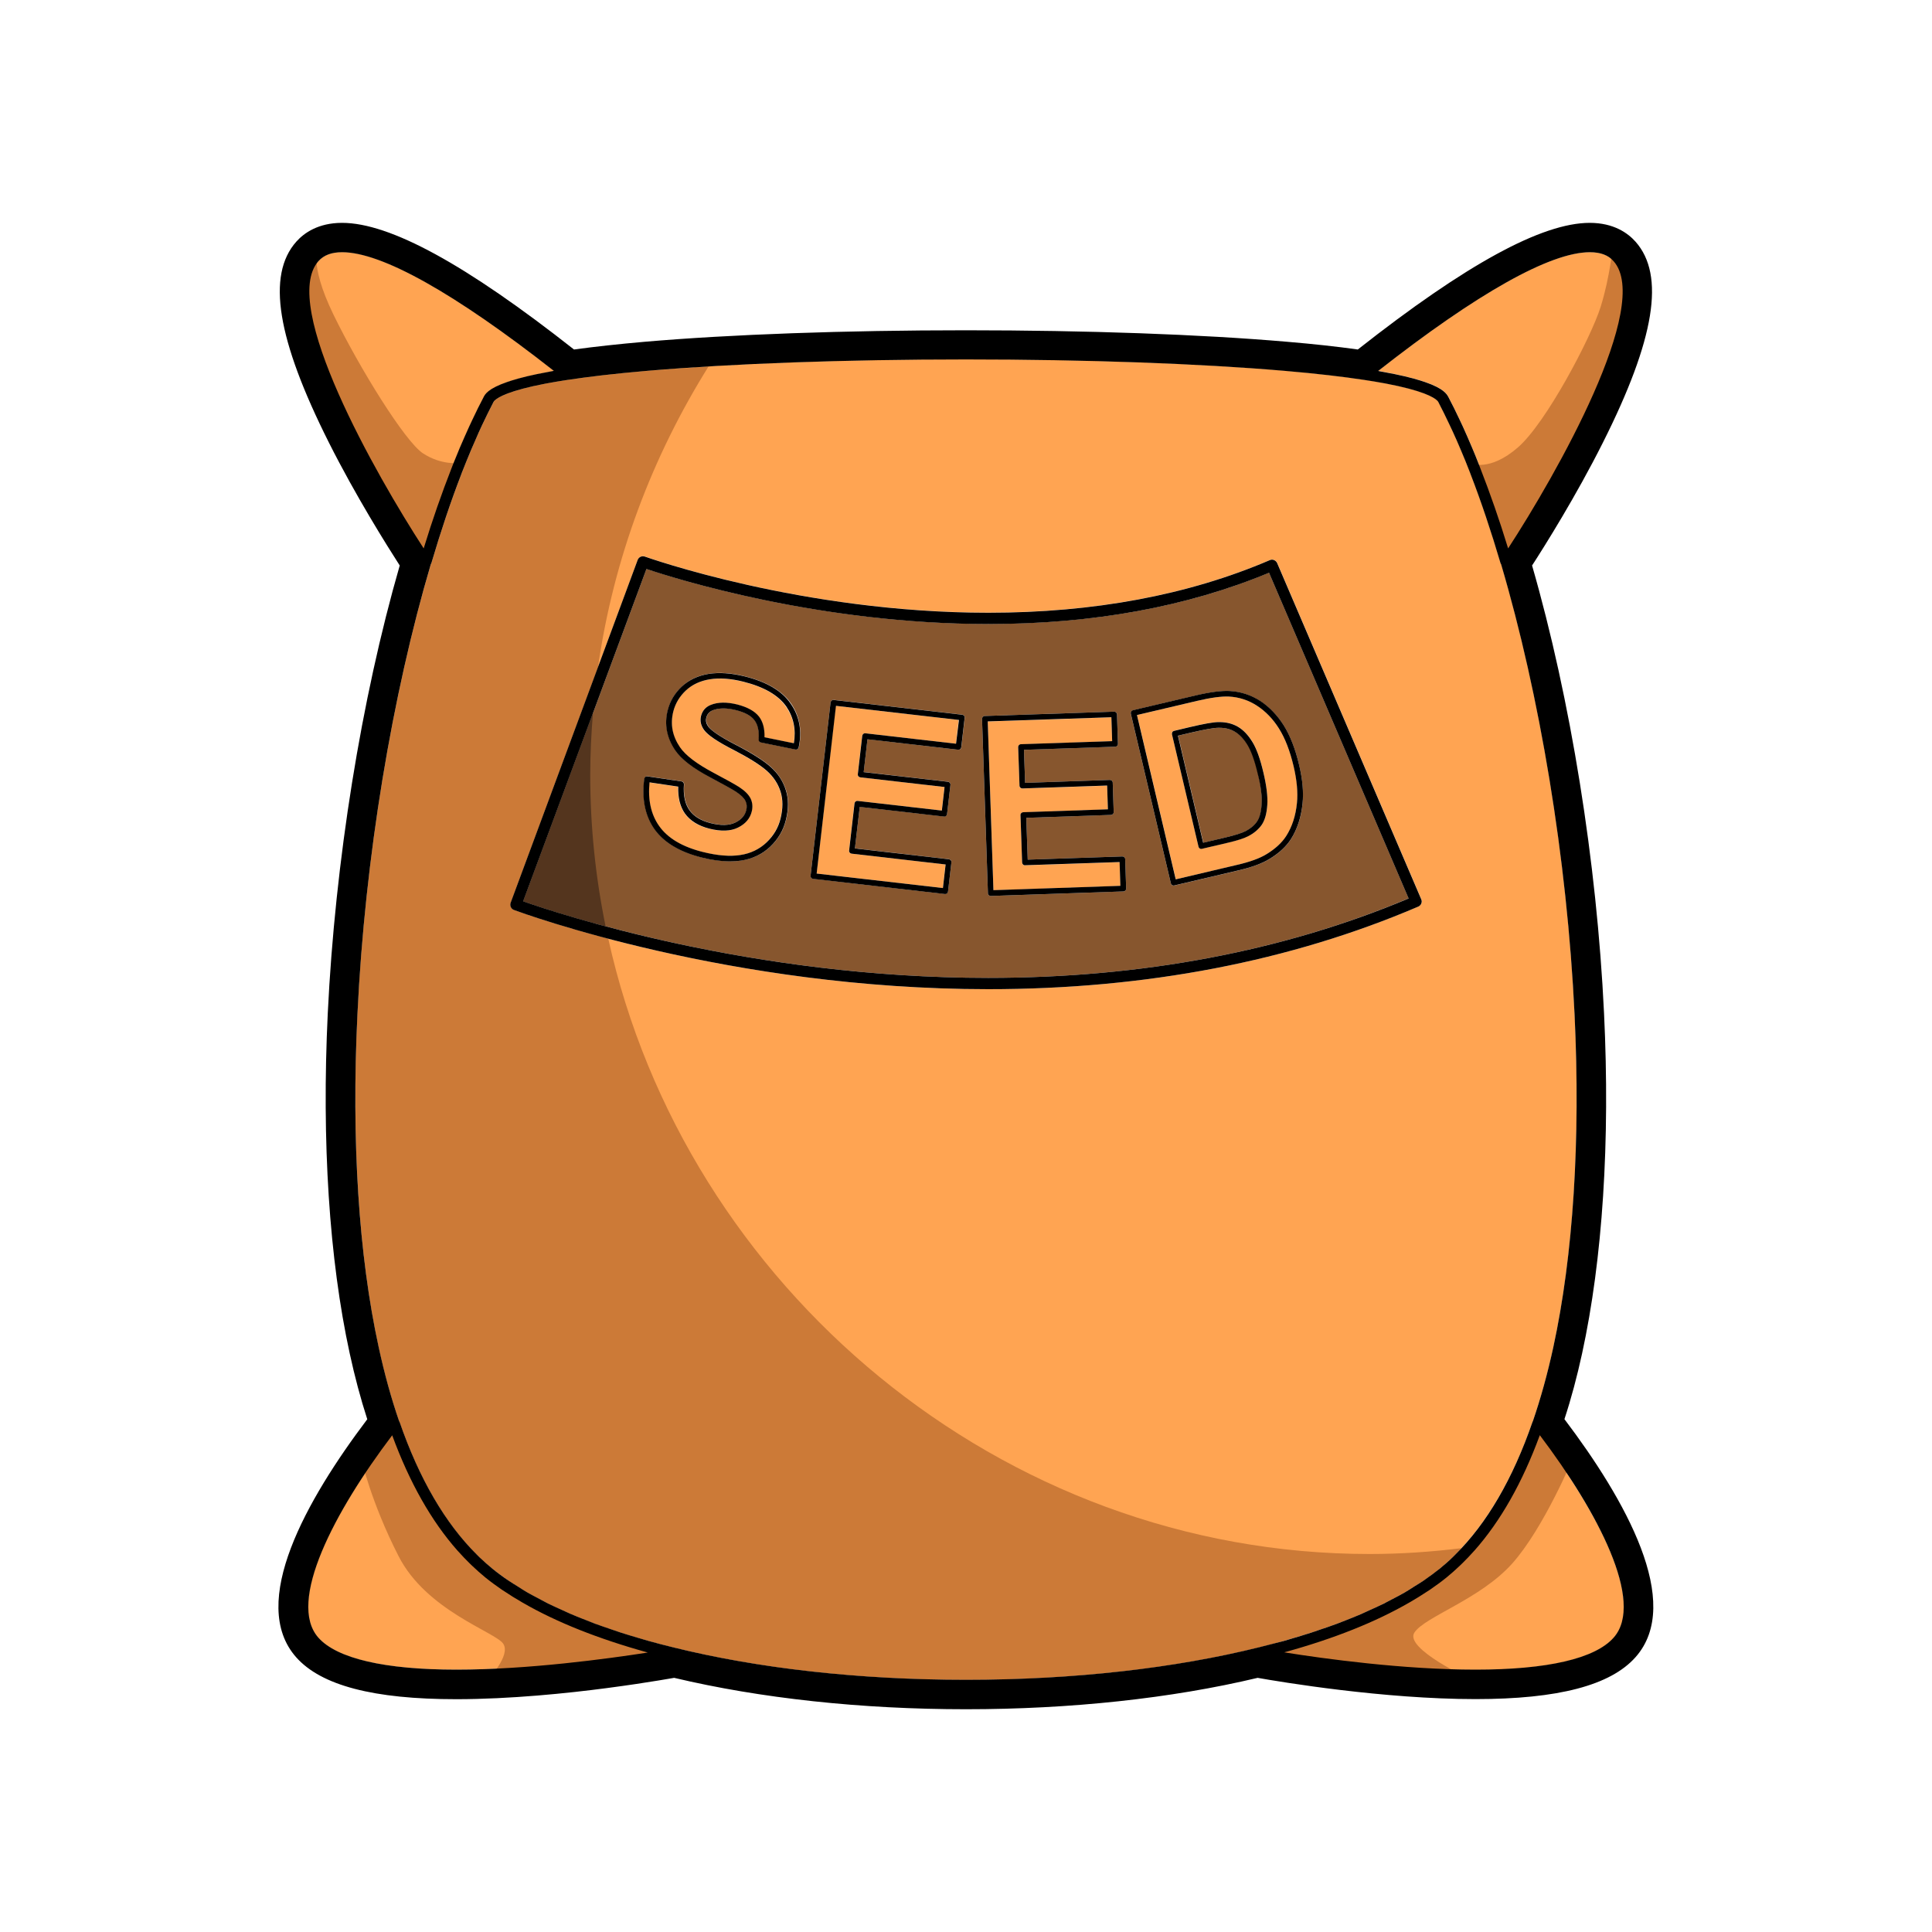 <svg xmlns="http://www.w3.org/2000/svg" xmlns:xlink="http://www.w3.org/1999/xlink" width="800px" height="800px" viewBox="0 0 2000 2000" id="Layer_1" xml:space="preserve"><g><path d="M1023.2,645.9c-175.2,0-324.1-46.9-354-57L541.6,933c36,12.7,236,79.3,481.4,79.3   c159.2,0,305.6-27.7,435.2-82.3l-144.5-337.2C1229.2,628.1,1131.5,645.9,1023.2,645.9z M827,773.5c-0.3,1.6-1.9,2.6-3.4,2.3   l-35.8-7.3c-1.4-0.3-2.4-1.6-2.3-3.1c0.7-8.6-0.8-15.3-4.3-19.9c-3.6-4.6-10.1-8.2-19.3-10.5c-9.6-2.4-17.7-2.3-23.9,0.2   c-3.5,1.4-5.7,3.9-6.6,7.5c-0.8,3.3-0.1,6.4,2.1,9.5c2.2,3.1,9,8.8,28.6,18.9c16.3,8.4,28.3,16,35.7,22.6   c7.5,6.7,12.8,14.8,15.8,23.9c2.9,9.2,3,19.7,0.1,31.3c-2.6,10.5-8.1,19.8-16.2,27.5c-8.2,7.8-18.3,12.6-30.1,14.4   c-3.6,0.6-7.5,0.8-11.5,0.8c-8.8,0-18.7-1.3-29.3-4c-22.8-5.7-39.2-15.5-48.9-29.3c-9.7-13.7-13.3-31.3-10.6-52.1   c0.1-0.8,0.5-1.5,1.1-2c0.6-0.5,1.4-0.7,2.2-0.6l35.3,5.2c1.5,0.2,2.6,1.6,2.5,3.1c-0.8,11.3,1.2,20.3,5.7,26.7   c4.5,6.4,11.9,10.9,21.9,13.4c10.6,2.7,19.3,2.5,25.6-0.6c6.2-3,9.9-7.2,11.3-12.8c0.9-3.5,0.6-6.6-0.8-9.5c-1.5-3-4.8-6.3-9.8-9.6   c-3.7-2.4-12.5-7.3-26.2-14.6c-18.4-9.8-30.4-19-36.7-28.2c-8.8-13-11.4-27-7.8-41.6c2.4-9.5,7.3-17.7,14.7-24.6   c7.4-6.9,16.7-11.3,27.8-13c10.9-1.7,23.4-0.9,37.2,2.6c22.6,5.6,38.7,15.1,47.7,28C827.8,741.2,830.6,756.5,827,773.5z    M995.2,773.5c-0.1,0.8-0.5,1.5-1.1,2c-0.6,0.5-1.4,0.7-2.1,0.6L898,765.2l-3.9,34l87.2,10c0.8,0.1,1.5,0.5,2,1.1   c0.5,0.6,0.7,1.4,0.6,2.1l-3.5,30.2c-0.2,1.6-1.7,2.7-3.2,2.6l-87.2-10l-5,43l97.3,11.2c1.6,0.2,2.8,1.6,2.6,3.2l-3.5,30.2   c-0.1,0.8-0.5,1.5-1.1,2c-0.5,0.4-1.2,0.6-1.8,0.6c-0.1,0-0.2,0-0.3,0l-136.5-15.7c-0.8-0.1-1.5-0.5-2-1.1   c-0.5-0.6-0.7-1.4-0.6-2.1l20.7-179.4c0.2-1.6,1.6-2.7,3.2-2.6l133.1,15.3c1.6,0.2,2.8,1.6,2.6,3.2L995.2,773.5z M1163,922.8   l-137.3,4.7c0,0-0.1,0-0.1,0c-0.7,0-1.5-0.3-2-0.8c-0.6-0.5-0.9-1.3-0.9-2l-6.1-180.5c0-0.8,0.3-1.5,0.8-2.1c0.5-0.6,1.3-0.9,2-0.9   l133.9-4.5c1.6-0.1,3,1.2,3,2.8l1,30.5c0,0.8-0.3,1.5-0.8,2.1c-0.5,0.6-1.3,0.9-2,0.9l-94.5,3.2l1.2,34.2l87.7-3   c0.8,0,1.5,0.3,2.1,0.8c0.6,0.5,0.9,1.3,0.9,2l1,30.4c0.1,1.6-1.2,3-2.8,3l-87.7,3l1.5,43.3l97.9-3.3c0.8,0,1.5,0.3,2.1,0.8   c0.6,0.5,0.9,1.3,0.9,2l1,30.4C1165.9,921.4,1164.6,922.8,1163,922.8z M1329,751.1c6.6,10.6,12,24.4,15.9,41.1   c3.5,14.7,4.6,28,3.5,39.7c-1.4,14.2-5.5,26.6-12,36.8c-5,7.8-12.6,14.8-22.6,20.8c-7.5,4.5-18,8.3-31.4,11.5l-66.8,15.7   c-0.2,0.1-0.5,0.1-0.7,0.1c-1.3,0-2.5-0.9-2.8-2.2l-41.5-175.8c-0.4-1.6,0.6-3.1,2.2-3.5l64.9-15.3c14.9-3.5,26.7-5,35.1-4.6   c11.5,0.6,22.2,4.1,31.8,10.4C1314.1,731.9,1322.3,740.5,1329,751.1z" fill="#87562E"></path><path d="M1278.4,757.4c-4.6-2.7-10-4-16-4l-0.8,0c-5,0-14.7,1.8-28.9,5.1l-13.1,3.1l26.1,110.8l23.7-5.6   c9.7-2.3,16.5-4.5,20.4-6.5c5-2.6,8.9-5.9,11.6-9.8c2.7-3.9,4.3-9.8,4.8-17.7c0.5-8.1-0.8-19-3.9-32.2   c-3.1-13.2-6.7-23.2-10.6-29.6C1287.7,764.8,1283.3,760.2,1278.4,757.4z" fill="#87562E"></path><g><path d="M1324,754.2c-6.2-9.9-13.8-17.9-22.6-23.6c-8.7-5.7-18.4-8.9-28.9-9.5c-7.9-0.4-19.1,1.1-33.4,4.5    l-62,14.6l40.1,170.1l64-15.1c12.8-3,22.8-6.6,29.7-10.8c9.2-5.5,16.2-11.9,20.7-19c6-9.4,9.7-20.9,11.1-34.2    c1.1-11,0-23.7-3.4-37.7C1335.4,777.5,1330.3,764.2,1324,754.2z M1311.9,833.2c-0.6,8.9-2.5,15.9-5.8,20.6    c-3.2,4.7-7.8,8.6-13.7,11.6c-4.4,2.3-11.5,4.6-21.7,7l-26.5,6.2c-0.2,0.1-0.5,0.1-0.7,0.1c-1.3,0-2.5-0.9-2.8-2.3l-27.5-116.4    c-0.2-0.8-0.1-1.5,0.4-2.2c0.4-0.7,1.1-1.1,1.8-1.3l15.9-3.8c14.9-3.5,24.7-5.2,30.2-5.3l0.9,0c7.1,0,13.5,1.6,19,4.8    c5.7,3.3,10.8,8.6,15.1,15.7c4.3,7,8,17.3,11.3,31.3C1311.1,813.1,1312.4,824.5,1311.9,833.2z" fill="#FFA452"></path><path d="M769.4,705.8c-13-3.2-24.7-4.1-34.8-2.5c-9.9,1.6-18.3,5.5-24.8,11.6c-6.5,6.1-10.9,13.4-13,21.7    c-3.3,13.1-1,25.2,6.9,37c5.6,8.3,17.3,17.2,34.6,26.4c13.8,7.3,22.8,12.3,26.6,14.8c6,4,9.9,7.9,11.9,11.9    c2,4.1,2.4,8.7,1.2,13.5c-1.8,7.3-6.7,12.9-14.4,16.7c-7.6,3.7-17.5,4-29.5,1c-11.4-2.8-19.9-8.1-25.3-15.7    c-5-7-7.3-16.3-6.9-27.8l-29.7-4.4c-1.8,18,1.6,33.2,9.9,45.1c8.9,12.6,24.2,21.6,45.5,27c14.8,3.7,27.8,4.7,38.6,3.1    c10.6-1.6,19.7-5.9,27-12.9c7.3-7,12.2-15.3,14.6-24.7c2.6-10.5,2.6-19.9,0-28.1c-2.6-8.2-7.3-15.3-14.1-21.4    c-7-6.2-18.6-13.5-34.5-21.7c-16.8-8.7-26.8-15.4-30.6-20.7c-3.3-4.6-4.3-9.4-3.1-14.4c1.4-5.5,4.8-9.3,10.1-11.5    c7.4-3,16.7-3.1,27.5-0.4c10.6,2.6,18.1,6.9,22.5,12.6c4,5.3,5.9,12.4,5.6,21.3l30.4,6.2c2.4-14.2-0.3-26.9-8-37.9    C805.6,719.8,790.6,711.1,769.4,705.8z" fill="#FFA452"></path><path d="M845.3,904.3l130.7,15l2.8-24.4l-97.3-11.2c-1.6-0.2-2.8-1.6-2.6-3.2l5.6-48.8c0.1-0.8,0.5-1.5,1.1-2    c0.6-0.5,1.4-0.7,2.1-0.6l87.2,10l2.8-24.4l-87.2-10c-1.6-0.2-2.7-1.6-2.6-3.2l4.6-39.8c0.1-0.8,0.5-1.5,1.1-2    c0.6-0.5,1.4-0.7,2.1-0.6l93.9,10.8l2.8-24.6l-127.3-14.6L845.3,904.3z" fill="#FFA452"></path><path d="M1061.1,895.8c-1.6,0-3-1.2-3-2.8l-1.7-49.1c-0.1-1.6,1.2-3,2.8-3l87.7-3l-0.8-24.6l-87.7,3    c-0.8,0-1.5-0.3-2.1-0.8c-0.6-0.5-0.9-1.3-0.9-2l-1.4-40c0-0.8,0.3-1.5,0.8-2.1c0.5-0.6,1.3-0.9,2-0.9l94.5-3.2l-0.8-24.7    l-128,4.3l5.9,174.7l131.5-4.5l-0.8-24.6L1061.1,895.8z" fill="#FFA452"></path><path d="M1357.2,1690c2.9-0.9,5.7-1.9,8.5-2.9c6.2-2.1,12.4-4.2,18.4-6.4c3-1.1,5.8-2.3,8.7-3.4    c5.6-2.2,11.2-4.4,16.5-6.7c3-1.3,5.8-2.6,8.7-4c5-2.2,10-4.5,14.7-6.8c3.1-1.6,6-3.2,9.1-4.8c4.1-2.2,8.4-4.3,12.3-6.6    c3.6-2.1,7-4.3,10.4-6.5c2.9-1.9,6.1-3.7,8.9-5.6c6.1-4.1,11.8-8.3,17.2-12.7c4.5-3.7,9-7.7,13.3-11.8c0.9-0.8,1.8-1.7,2.6-2.6    c32.7-32.4,59.7-78.5,80.1-137.6c0.1-0.2,0.3-0.3,0.3-0.5c8.1-23.6,15.2-49.1,21.2-76.8c20.6-94.9,28.3-213.9,22-344.1    c-7.8-162.7-36.2-331.4-76.1-466.4c-0.1-0.3-0.4-0.5-0.5-0.8c-9.9-33.5-20.2-64.2-30.9-91.9c-0.2-0.6-0.5-1.2-0.7-1.9    c-3.2-8.2-6.4-16.1-9.7-23.9c-2.6-6.1-5.2-12.1-7.9-18c-1.2-2.7-2.5-5.3-3.7-7.9c-3.8-8-7.6-15.9-11.5-23.3    c-0.1-0.2-0.3-0.5-0.5-0.8c-0.1-0.2-0.3-0.3-0.4-0.5c-0.1-0.1-0.2-0.2-0.3-0.3c-3.5-3.5-15.1-10.4-53.4-17.7    c-0.4-0.1-0.8-0.1-1.2-0.2c-3-0.6-6.2-1.1-9.6-1.7c-0.4-0.1-0.8-0.1-1.2-0.2c-3.4-0.6-6.9-1.1-10.7-1.7c0,0,0,0-0.1,0    c-21.1-3.2-47.8-6.4-81.8-9.3c-88.5-7.6-205.6-11.8-329.9-11.8c-124.3,0-241.4,4.2-329.9,11.8c-34,2.9-60.7,6.1-81.8,9.3    c0,0,0,0-0.1,0c-3.8,0.6-7.3,1.1-10.7,1.7c-0.4,0.1-0.8,0.1-1.2,0.2c-3.4,0.6-6.6,1.1-9.6,1.7c-0.4,0.1-0.8,0.1-1.2,0.2    c-38.3,7.3-49.9,14.2-53.4,17.7c-0.1,0.1-0.2,0.2-0.3,0.3c-0.2,0.2-0.3,0.3-0.4,0.5c-0.2,0.3-0.4,0.6-0.5,0.8    c-3.9,7.4-7.7,15.2-11.5,23.3c-1.2,2.6-2.5,5.3-3.7,8c-2.6,5.8-5.3,11.8-7.8,17.9c-3.3,7.7-6.5,15.6-9.7,23.9    c-0.2,0.6-0.5,1.2-0.7,1.9c-10.7,27.7-21,58.4-30.9,91.9c-0.1,0.3-0.4,0.5-0.5,0.8c-39.9,135-68.3,303.7-76.1,466.4    c-6.2,130.2,1.4,249.1,22,344.1c6,27.6,13.1,53.2,21.2,76.8c0.1,0.2,0.3,0.3,0.4,0.5c20.4,59.1,47.3,105.2,80.1,137.6    c0.9,0.9,1.8,1.7,2.6,2.6c4.3,4.2,8.8,8.1,13.3,11.8c5.4,4.3,11.1,8.5,17.2,12.7c2.8,1.9,5.9,3.7,8.9,5.6    c3.4,2.2,6.8,4.4,10.4,6.5c3.9,2.3,8.2,4.4,12.3,6.6c3,1.6,5.9,3.2,9,4.8c4.7,2.3,9.7,4.6,14.7,6.8c2.9,1.3,5.6,2.6,8.6,3.9    c5.4,2.3,11,4.5,16.6,6.7c2.9,1.1,5.6,2.3,8.6,3.4c6,2.3,12.4,4.4,18.7,6.5c2.7,0.9,5.4,1.9,8.2,2.8c7,2.3,14.2,4.4,21.5,6.5    c2.3,0.7,4.5,1.4,6.8,2c8.5,2.4,17.2,4.6,26.1,6.8c86.9,21.5,191.2,33.5,302.9,33.5c112,0,216.5-12.1,303.5-33.7    c8.6-2.1,17-4.3,25.2-6.6c2.5-0.7,4.9-1.5,7.4-2.2C1343.3,1694.3,1350.4,1692.2,1357.2,1690z M1023,1024c-267.6,0-482-78.7-491-82    c-3-1.1-4.6-4.5-3.4-7.5l131.6-354.9c1.1-3,4.5-4.6,7.5-3.5c1.6,0.6,162.3,58.1,355.5,58.1c109,0,207-18.3,291.3-54.4    c1.4-0.6,3-0.6,4.5-0.1c1.4,0.6,2.6,1.7,3.2,3.1l149.1,347.9c0.6,1.4,0.6,3,0.1,4.5c-0.6,1.4-1.7,2.6-3.1,3.2    C1335.8,995.2,1186,1024,1023,1024z" fill="#FFA452"></path><path d="M1594,1485.8c-18,49-40.6,88.9-67.7,119.5c-0.1,0.1-0.2,0.3-0.4,0.4c-3.9,4.4-7.9,8.6-12,12.6    c-1,0.9-1.9,1.9-2.9,2.8c-4.3,4.1-8.7,8-13.2,11.7c-5.4,4.4-11.3,8.7-17.4,12.9c-0.9,0.6-1.8,1.2-2.8,1.8    c-5.6,3.8-11.5,7.4-17.7,11c-0.4,0.2-0.8,0.4-1.1,0.6c-34.8,20.1-78,37.3-129.4,51.5c41.3,6.6,123.4,17.9,198.1,17.9c0,0,0,0,0,0    c74.2,0,123.6-11.5,142.9-33.1C1703.2,1658.4,1653.6,1564.5,1594,1485.8z" fill="#FFA452"></path><path d="M540,1658.4c-6.2-3.6-12.1-7.3-17.7-11c-0.9-0.6-1.9-1.2-2.8-1.8c-6.1-4.2-12-8.5-17.4-12.9    c-4.5-3.7-8.9-7.6-13.2-11.7c-1-0.9-1.9-1.9-2.9-2.8c-4.1-4-8.1-8.2-12-12.6c-0.1-0.1-0.3-0.3-0.4-0.4    c-27.1-30.6-49.7-70.5-67.7-119.5c-59.6,78.7-109.2,172.5-76.4,209.5c19.2,21.7,68.6,33.1,142.9,33.1    c74.4,0,156.7-11.3,198.1-17.9c-51.4-14.1-94.5-31.4-129.3-51.5C540.8,1658.9,540.4,1658.6,540,1658.4z" fill="#FFA452"></path><path d="M467.4,485c0.8-2.2,1.7-4.3,2.5-6.4c2-5,4-10,6.1-14.9c3.2-7.7,6.5-15.1,9.8-22.2c1-2.3,2.1-4.4,3.1-6.6    c3.9-8.3,7.8-16.3,11.8-23.8c1.6-3,4.7-8.9,24.5-15.7c0.7-0.2,1.4-0.5,2.2-0.7c0.6-0.2,1.2-0.4,1.7-0.6c9.4-3,21.9-6,38.6-9.1    c1-0.2,2.1-0.4,3.1-0.6c0.9-0.2,1.7-0.3,2.6-0.5c-102.5-80.4-178.1-122.8-219.1-122.8c-11,0-19.1,3-24.6,9.3    c-40.3,45.4,59.3,220.7,109.2,297.3C447.8,538.3,457.4,510.7,467.4,485z" fill="#FFA452"></path><path d="M1432.4,385c16.6,3,29.1,6.1,38.5,9c0.6,0.2,1.2,0.4,1.8,0.6c0.7,0.2,1.5,0.5,2.2,0.7    c19.8,6.8,23,12.7,24.5,15.7c4,7.5,7.9,15.5,11.8,23.8c1,2.2,2.1,4.4,3.1,6.6c3.3,7.2,6.5,14.5,9.7,22.2c2.1,4.9,4.1,9.9,6.1,15    c0.8,2.1,1.6,4.1,2.4,6.2c10.1,25.7,19.7,53.3,28.7,82.8c49.8-76.6,149.4-251.9,109.2-297.3c-5.6-6.3-13.6-9.3-24.6-9.3    c-41,0-116.6,42.4-219.1,122.8c0.9,0.2,1.7,0.3,2.5,0.5C1430.3,384.6,1431.3,384.8,1432.4,385z" fill="#FFA452"></path></g><path d="M611,802c0-21.4,1.1-42.6,2.8-63.7L541.6,933c11.9,4.2,41.8,14.3,85.3,25.9C616.5,908.1,611,855.6,611,802z   " fill="#54351E"></path><g><path d="M1417.7,1608.7c-381.6,0-708.3-276.4-788-636.9c-58.4-15.4-94.1-28.5-97.7-29.8c-3-1.1-4.6-4.5-3.4-7.5    l90.5-244.1c16.1-112.3,56-217.7,114.3-310.9c-22.3,1.4-43.6,2.9-63.3,4.5c-34,2.9-60.7,6.1-81.8,9.3c0,0,0,0-0.1,0    c-3.8,0.6-7.3,1.1-10.7,1.7c-0.4,0.1-0.8,0.1-1.2,0.2c-3.4,0.6-6.6,1.1-9.6,1.7c-0.4,0.1-0.8,0.1-1.2,0.2    c-38.3,7.3-49.9,14.2-53.4,17.7c-0.1,0.1-0.2,0.2-0.3,0.3c-0.2,0.2-0.3,0.3-0.4,0.5c-0.2,0.3-0.4,0.6-0.5,0.8    c-3.9,7.4-7.7,15.2-11.5,23.3c-1.2,2.6-2.5,5.3-3.7,8c-2.6,5.8-5.3,11.8-7.8,17.9c-3.3,7.7-6.5,15.6-9.7,23.9    c-0.2,0.6-0.5,1.2-0.7,1.9c-10.7,27.7-21,58.4-30.9,91.9c-0.1,0.3-0.4,0.5-0.5,0.8c-39.9,135-68.3,303.7-76.1,466.4    c-6.2,130.2,1.4,249.1,22,344.1c6,27.6,13.1,53.2,21.2,76.8c0.1,0.2,0.3,0.3,0.4,0.5c20.4,59.1,47.3,105.2,80.1,137.6    c0.9,0.9,1.8,1.7,2.6,2.6c4.3,4.2,8.8,8.1,13.3,11.8c5.4,4.3,11.1,8.5,17.2,12.7c2.8,1.9,5.9,3.7,8.9,5.6    c3.4,2.2,6.8,4.4,10.4,6.5c3.9,2.3,8.2,4.4,12.3,6.6c3,1.6,5.9,3.2,9,4.8c4.7,2.3,9.7,4.6,14.7,6.8c2.9,1.3,5.6,2.6,8.6,3.9    c5.4,2.3,11,4.5,16.6,6.7c2.9,1.1,5.6,2.3,8.6,3.4c6,2.3,12.4,4.4,18.7,6.5c2.7,0.9,5.4,1.9,8.2,2.8c7,2.3,14.2,4.4,21.5,6.5    c2.3,0.7,4.5,1.4,6.8,2c8.5,2.4,17.2,4.6,26.1,6.8c86.9,21.5,191.2,33.5,302.9,33.5c112,0,216.5-12.1,303.5-33.7    c8.6-2.1,17-4.3,25.2-6.6c2.5-0.7,4.9-1.5,7.4-2.2c7.1-2.1,14.2-4.2,21-6.4c2.9-0.9,5.7-1.9,8.5-2.9c6.2-2.1,12.4-4.2,18.4-6.4    c3-1.1,5.8-2.3,8.7-3.4c5.6-2.2,11.2-4.4,16.5-6.7c3-1.3,5.8-2.6,8.7-4c5-2.2,10-4.5,14.7-6.8c3.1-1.6,6-3.2,9.1-4.8    c4.1-2.2,8.4-4.3,12.3-6.6c3.6-2.1,7-4.3,10.4-6.5c2.9-1.9,6.1-3.7,8.9-5.6c6.1-4.1,11.8-8.3,17.2-12.7c4.5-3.7,9-7.7,13.3-11.8    c0.9-0.8,1.8-1.7,2.6-2.6c2.1-2.1,4.2-4.4,6.2-6.6C1481.5,1606.5,1449.8,1608.7,1417.7,1608.7z" fill="#CC7A37"></path><path d="M1530.5,1600.4c-1.4,1.6-2.7,3.4-4.2,5c-0.1,0.1-0.2,0.3-0.4,0.4c-3.9,4.4-7.9,8.6-12,12.6    c-1,0.9-1.9,1.9-2.9,2.8c-4.3,4.1-8.7,8-13.2,11.7c-5.4,4.4-11.3,8.7-17.4,12.9c-0.9,0.6-1.8,1.2-2.8,1.8    c-5.6,3.8-11.5,7.4-17.7,11c-0.4,0.2-0.8,0.4-1.1,0.6c-34.8,20.1-78,37.3-129.4,51.5c41.3,6.6,123.4,17.9,198.1,17.9c0,0,0,0,0,0    c74.2,0,123.6-11.5,142.9-33.1c21-23.7,8.1-70.7-19.5-122.1C1611.9,1585.3,1571.7,1594.4,1530.5,1600.4z" fill="#FFA452"></path><path d="M540,1658.4c-6.2-3.6-12.1-7.3-17.7-11c-0.9-0.6-1.9-1.2-2.8-1.8c-6.1-4.2-12-8.5-17.4-12.9    c-4.5-3.7-8.9-7.6-13.2-11.7c-1-0.9-1.9-1.9-2.9-2.8c-4.1-4-8.1-8.2-12-12.6c-0.1-0.1-0.3-0.3-0.4-0.4    c-27.1-30.6-49.7-70.5-67.7-119.5c-59.6,78.7-109.2,172.5-76.4,209.5c19.2,21.7,68.6,33.1,142.9,33.1    c74.4,0,156.7-11.3,198.1-17.9c-51.4-14.1-94.5-31.4-129.3-51.5C540.8,1658.9,540.4,1658.6,540,1658.4z" fill="#FFA452"></path><path d="M467.4,485c0.8-2.2,1.7-4.3,2.5-6.4c2-5,4-10,6.1-14.9c3.2-7.7,6.5-15.1,9.8-22.2c1-2.3,2.1-4.4,3.1-6.6    c3.9-8.3,7.8-16.3,11.8-23.8c1.6-3,4.7-8.9,24.5-15.7c0.7-0.2,1.4-0.5,2.2-0.7c0.6-0.2,1.2-0.4,1.7-0.6c9.4-3,21.9-6,38.6-9.1    c1-0.2,2.1-0.4,3.1-0.6c0.9-0.2,1.7-0.3,2.6-0.5c-102.5-80.4-178.1-122.8-219.1-122.8c-11,0-19.1,3-24.6,9.3    c-40.3,45.4,59.3,220.7,109.2,297.3C447.8,538.3,457.4,510.7,467.4,485z" fill="#FFA452"></path></g><path d="M329.7,254.4c0,0-11.1,16.6,15.5,71.3s74,131.5,92.8,143.7c18.8,12.2,36.5,9.9,36.5,9.9l-39.2,106.1   c0,0-50.3-74.6-82.3-137.6s-47-139.2-45.3-156.4C309.2,274.2,329.7,254.4,329.7,254.4z" fill="#CC7A37"></path><path d="M1522.7,479.8c0,0,19.3,8.8,48.6-16.6c29.3-25.4,75.7-113.8,85.6-145.3s12.7-63.5,12.7-63.5   s19.9,4.4,21.6,46.4c1.7,42-39.1,137.6-59,175.7s-71.4,106.6-71.4,106.6L1522.7,479.8z" fill="#CC7A37"></path><path d="M373.9,1509.8c0,0,9.9,44.8,38.7,101.1c28.7,56.4,100,78.5,108.3,90.6c8.3,12.2-16,37.3-16,37.3   s44.8,0.8,108.9-4.7s82.3-21.6,80.7-22.1c-1.7-0.6-51.4-12.2-89-28.2c-37.6-16-72.4-30.9-97.8-54.7c-25.4-23.8-50.8-47-59.1-64.7   c-8.3-17.7-44.8-92.8-44.8-92.8L373.9,1509.8z" fill="#CC7A37"></path><path d="M1628.8,1508.2c0,0-30.4,73.5-63.5,110.5c-33.2,37-90.1,54.7-101.1,71.3s59.1,48.9,59.1,48.9   s-88.4,5.2-140.4-4.7c-51.9-9.9-71.3-19.9-71.3-19.9s109.4-40.9,121-47.5c11.6-6.6,64.1-38,82.9-59.6   c18.8-21.6,31.5-42.1,44.2-65.3c12.7-23.2,33.2-66.3,33.2-66.3L1628.8,1508.2z" fill="#CC7A37"></path><path d="M1637.8,1401c21.2-97.5,29.1-219.2,22.7-352c-7.5-156.9-34.6-325.3-74.5-463.6c13.2-20.4,45.6-72,73.3-127.2   c53.9-107.2,64.6-173.3,33.8-208c-7.9-8.9-22.6-19.5-47.4-19.5c-49.5,0-128.1,42.9-240.1,131.1c-21.2-3-45.8-5.7-73.2-8   c-89.3-7.7-207.4-11.9-332.5-11.9s-243.2,4.2-332.5,11.9c-27.4,2.4-52,5.1-73.2,8c-112-88.2-190.6-131.1-240.1-131.1   c-24.8,0-39.5,10.6-47.4,19.5c-30.8,34.7-20.1,100.8,33.8,208c27.8,55.3,60.2,106.8,73.3,127.2c-39.9,138.3-66.9,306.7-74.5,463.6   c-6.4,132.8,1.5,254.5,22.7,352c5.2,24,11.3,46.9,18.2,68.2c-62.7,83-123.5,190.1-73.6,246.4c25.9,29.2,80.1,43.4,165.7,43.4   c56,0,115.7-6.2,155.9-11.5c22.7-3,41.7-5.9,53.7-7.9c6.6-1.1,15.8-2.7,16-2.7c89.3,21.2,193.6,32.5,302,32.5   c108.3,0,212.7-11.2,302-32.5c24.2,4.3,130.3,22,225.5,22c85.6,0,139.8-14.2,165.7-43.4c49.9-56.2-10.8-163.4-73.6-246.4   C1626.5,1447.8,1632.6,1424.9,1637.8,1401z M1645.8,261.1c11,0,19.1,3,24.6,9.3c40.3,45.4-59.3,220.7-109.2,297.3   c-9-29.5-18.7-57.1-28.7-82.8c-0.8-2.1-1.6-4.2-2.4-6.2c-2-5.1-4-10.1-6.1-15c-3.2-7.7-6.5-15.1-9.7-22.2c-1-2.3-2.1-4.4-3.1-6.6   c-3.9-8.3-7.8-16.3-11.8-23.8c-1.6-3-4.7-8.9-24.5-15.7c-0.7-0.2-1.4-0.5-2.2-0.7c-0.6-0.2-1.2-0.4-1.8-0.6c-9.4-3-21.9-6-38.5-9   c-1.1-0.2-2.1-0.4-3.2-0.6c-0.9-0.2-1.6-0.3-2.5-0.5C1529.2,303.6,1604.8,261.1,1645.8,261.1z M329.6,270.4   c5.6-6.3,13.6-9.3,24.6-9.3c41,0,116.6,42.4,219.1,122.8c-0.9,0.2-1.7,0.3-2.6,0.5c-1.1,0.2-2.1,0.4-3.1,0.6   c-16.7,3-29.2,6.1-38.6,9.1c-0.6,0.2-1.2,0.4-1.7,0.6c-0.7,0.2-1.5,0.5-2.2,0.7c-19.8,6.8-23,12.7-24.5,15.7   c-4,7.5-7.9,15.5-11.8,23.8c-1,2.2-2.1,4.4-3.1,6.6c-3.3,7.2-6.5,14.6-9.8,22.2c-2,4.8-4.1,9.9-6.1,14.9c-0.8,2.1-1.7,4.3-2.5,6.4   c-10,25.6-19.7,53.2-28.7,82.7C388.9,491.2,289.3,315.8,329.6,270.4z M472.5,1728.4c-74.2,0-123.7-11.5-142.9-33.1   c-32.8-37,16.8-130.8,76.4-209.5c18,49,40.6,88.9,67.7,119.5c0.1,0.1,0.3,0.3,0.4,0.4c3.9,4.4,7.9,8.6,12,12.6   c1,0.9,1.9,1.9,2.9,2.8c4.3,4.1,8.7,8,13.2,11.7c5.4,4.4,11.3,8.7,17.4,12.9c0.9,0.6,1.9,1.2,2.8,1.8c5.6,3.8,11.5,7.4,17.7,11   c0.4,0.2,0.8,0.4,1.2,0.7c34.8,20.1,78,37.3,129.3,51.5C629.2,1717.1,546.9,1728.4,472.5,1728.4z M1303.6,1705.2   c-87,21.6-191.6,33.7-303.5,33.7c-111.7,0-216-12-302.9-33.5c-8.9-2.2-17.6-4.4-26.1-6.8c-2.3-0.7-4.5-1.3-6.8-2   c-7.3-2.1-14.6-4.3-21.5-6.5c-2.8-0.9-5.5-1.9-8.2-2.8c-6.3-2.1-12.6-4.3-18.7-6.5c-2.9-1.1-5.7-2.3-8.6-3.4   c-5.6-2.2-11.3-4.4-16.6-6.7c-2.9-1.3-5.7-2.6-8.6-3.9c-5-2.3-10-4.5-14.7-6.8c-3.1-1.6-6-3.2-9-4.8c-4.2-2.2-8.4-4.4-12.3-6.6   c-3.6-2.1-7-4.3-10.4-6.5c-3-1.9-6.1-3.7-8.9-5.6c-6.1-4.1-11.8-8.3-17.2-12.7c-4.5-3.7-9-7.7-13.3-11.8c-0.9-0.8-1.8-1.7-2.6-2.6   c-32.7-32.4-59.7-78.5-80.1-137.6c-0.1-0.2-0.3-0.3-0.4-0.5c-8.1-23.5-15.2-49.1-21.2-76.8c-20.7-94.9-28.3-213.9-22-344.1   C377.7,887.7,406.1,719,446,584c0.1-0.3,0.4-0.5,0.5-0.8c9.9-33.5,20.2-64.2,30.9-91.9c0.2-0.6,0.5-1.2,0.7-1.9   c3.2-8.3,6.5-16.2,9.7-23.9c2.6-6.1,5.2-12.1,7.8-17.9c1.2-2.7,2.5-5.3,3.7-8c3.8-8,7.6-15.9,11.5-23.3c0.1-0.2,0.3-0.5,0.5-0.8   c0.1-0.2,0.3-0.3,0.4-0.5c0.1-0.1,0.2-0.2,0.3-0.3c3.5-3.5,15.1-10.4,53.4-17.7c0.4-0.1,0.8-0.1,1.2-0.2c3-0.6,6.2-1.1,9.6-1.7   c0.4-0.1,0.8-0.1,1.2-0.2c3.4-0.6,6.9-1.1,10.7-1.7c0,0,0,0,0.1,0c21.1-3.2,47.8-6.4,81.8-9.3c88.5-7.6,205.6-11.8,329.9-11.8   c124.3,0,241.4,4.2,329.9,11.8c34,2.9,60.7,6.1,81.8,9.3c0,0,0,0,0.1,0c3.8,0.6,7.3,1.1,10.7,1.7c0.4,0.1,0.8,0.1,1.2,0.2   c3.4,0.6,6.6,1.1,9.6,1.7c0.4,0.1,0.8,0.1,1.2,0.2c38.3,7.3,49.9,14.2,53.4,17.7c0.1,0.1,0.2,0.2,0.3,0.3c0.2,0.2,0.3,0.3,0.4,0.5   c0.2,0.3,0.4,0.6,0.5,0.8c3.9,7.4,7.7,15.3,11.5,23.3c1.2,2.6,2.5,5.2,3.7,7.9c2.7,5.8,5.3,11.9,7.9,18c3.3,7.7,6.5,15.6,9.7,23.9   c0.2,0.6,0.5,1.2,0.7,1.9c10.7,27.7,21,58.4,30.9,91.9c0.1,0.3,0.4,0.5,0.5,0.8c39.9,135,68.3,303.7,76.1,466.4   c6.2,130.2-1.4,249.1-22,344.1c-6,27.6-13.1,53.2-21.2,76.8c-0.1,0.2-0.3,0.3-0.3,0.5c-20.4,59.1-47.3,105.2-80.1,137.6   c-0.9,0.9-1.7,1.7-2.6,2.6c-4.3,4.2-8.8,8.1-13.3,11.8c-5.4,4.3-11.1,8.5-17.2,12.7c-2.8,1.9-5.9,3.7-8.9,5.6   c-3.4,2.2-6.8,4.4-10.4,6.5c-3.9,2.3-8.1,4.4-12.3,6.6c-3,1.6-5.9,3.2-9.1,4.8c-4.7,2.3-9.7,4.6-14.7,6.8c-2.9,1.3-5.7,2.7-8.7,4   c-5.3,2.3-10.9,4.5-16.5,6.7c-2.9,1.1-5.8,2.3-8.7,3.4c-5.9,2.2-12.2,4.3-18.4,6.4c-2.9,1-5.6,2-8.5,2.9c-6.8,2.2-13.9,4.3-21,6.4   c-2.5,0.7-4.9,1.5-7.4,2.2C1320.6,1700.9,1312.1,1703.1,1303.6,1705.2z M1670.4,1695.3c-19.2,21.7-68.6,33.1-142.9,33.1   c0,0,0,0,0,0c-74.7,0-156.8-11.3-198.1-17.9c51.4-14.1,94.6-31.4,129.4-51.5c0.4-0.2,0.8-0.4,1.1-0.6c6.2-3.6,12.1-7.3,17.7-11   c0.9-0.6,1.9-1.2,2.8-1.8c6.1-4.2,12-8.5,17.4-12.9c4.5-3.7,8.9-7.6,13.2-11.7c1-0.9,1.9-1.9,2.9-2.8c4.1-4,8.1-8.2,12-12.6   c0.1-0.1,0.2-0.3,0.4-0.4c27.1-30.6,49.7-70.5,67.7-119.5C1653.6,1564.5,1703.2,1658.4,1670.4,1695.3z"></path><path d="M1471.3,935.3c0.6-1.4,0.6-3-0.1-4.5l-149.1-347.9c-0.6-1.4-1.8-2.5-3.2-3.1c-1.4-0.6-3-0.6-4.5,0.1   c-84.2,36.1-182.2,54.4-291.3,54.4c-193.2,0-353.9-57.6-355.5-58.1c-3-1.1-6.4,0.4-7.5,3.5L528.6,934.5c-1.1,3,0.4,6.4,3.4,7.5   c9,3.3,223.3,82,491,82c163,0,312.8-28.8,445.2-85.5C1469.6,937.9,1470.8,936.7,1471.3,935.3z M1023,1012.3   c-245.4,0-445.4-66.6-481.4-79.3l127.6-344c30,10.1,178.9,57,354,57c108.3,0,206-17.9,290.5-53.1l144.5,337.2   C1328.6,984.6,1182.2,1012.3,1023,1012.3z"></path><path d="M996.1,739.9L863,724.6c-1.6-0.2-3,1-3.2,2.6l-20.7,179.4c-0.1,0.8,0.1,1.5,0.6,2.1c0.5,0.6,1.2,1,2,1.1l136.5,15.7   c0.1,0,0.2,0,0.3,0c0.7,0,1.3-0.2,1.8-0.6c0.6-0.5,1-1.2,1.1-2l3.5-30.2c0.2-1.6-1-3-2.6-3.2L885,878.3l5-43l87.2,10   c1.6,0.2,3-1,3.2-2.6l3.5-30.2c0.1-0.8-0.1-1.5-0.6-2.1c-0.5-0.6-1.2-1-2-1.1l-87.2-10l3.9-34l93.9,10.8c0.8,0.1,1.5-0.1,2.1-0.6   c0.6-0.5,1-1.2,1.1-2l3.5-30.4C998.9,741.5,997.7,740.1,996.1,739.9z M989.7,769.9l-93.9-10.8c-0.8-0.1-1.5,0.1-2.1,0.6   c-0.6,0.5-1,1.2-1.1,2l-4.6,39.8c-0.2,1.6,1,3,2.6,3.2l87.2,10l-2.8,24.4l-87.2-10c-0.8-0.1-1.5,0.1-2.1,0.6c-0.6,0.5-1,1.2-1.1,2   l-5.6,48.8c-0.2,1.6,1,3,2.6,3.2l97.3,11.2l-2.8,24.4l-130.7-15l20-173.6l127.3,14.6L989.7,769.9z"></path><path d="M1281.4,752.3c-5.5-3.2-11.9-4.8-19-4.8l-0.9,0c-5.5,0-15.3,1.8-30.2,5.3l-15.9,3.8c-0.8,0.2-1.4,0.6-1.8,1.3   c-0.4,0.7-0.5,1.5-0.4,2.2l27.5,116.4c0.3,1.3,1.5,2.3,2.8,2.3c0.2,0,0.4,0,0.7-0.1l26.5-6.2c10.3-2.4,17.4-4.7,21.7-7   c5.8-3,10.4-6.9,13.7-11.6c3.3-4.8,5.2-11.7,5.8-20.6c0.6-8.7-0.8-20.1-4.1-33.9c-3.3-14-7-24.3-11.3-31.3   C1292.1,760.9,1287.1,755.6,1281.4,752.3z M1306,832.8c-0.5,7.9-2.1,13.8-4.8,17.7c-2.7,3.9-6.6,7.2-11.6,9.8   c-3.9,2-10.7,4.2-20.4,6.5l-23.7,5.6l-26.1-110.8l13.1-3.1c14.2-3.3,23.9-5.1,28.9-5.1l0.8,0c6.1,0,11.5,1.3,16,4   c4.8,2.8,9.2,7.4,13.1,13.7c3.9,6.4,7.5,16.4,10.6,29.6C1305.3,813.9,1306.6,824.7,1306,832.8z"></path><path d="M1272.8,715.3c-8.4-0.4-20.2,1.1-35.1,4.6l-64.9,15.3c-1.6,0.4-2.5,1.9-2.2,3.5l41.5,175.8c0.3,1.3,1.5,2.2,2.8,2.2   c0.2,0,0.4,0,0.7-0.1l66.8-15.7c13.4-3.1,23.9-7,31.4-11.5c10-6,17.6-13,22.6-20.8c6.5-10.2,10.5-22.5,12-36.8   c1.2-11.6,0-24.9-3.5-39.7c-3.9-16.7-9.3-30.5-15.9-41.1c-6.7-10.6-14.9-19.2-24.4-25.4C1295,719.4,1284.3,715.9,1272.8,715.3z    M1324,754.2c6.3,10,11.4,23.2,15.2,39.3c3.3,14.1,4.5,26.8,3.4,37.7c-1.3,13.3-5.1,24.8-11.1,34.2c-4.5,7-11.4,13.4-20.7,19   c-6.9,4.2-16.9,7.8-29.7,10.8l-64,15.1L1177,740.2l62-14.6c14.3-3.4,25.6-4.9,33.4-4.5c10.5,0.6,20.2,3.8,28.9,9.5   C1310.2,736.4,1317.8,744.3,1324,754.2z"></path><path d="M1163.9,887.4c-0.6-0.5-1.3-0.8-2.1-0.8l-97.9,3.3l-1.5-43.3l87.7-3c1.6-0.1,2.9-1.4,2.8-3l-1-30.4c0-0.8-0.4-1.5-0.9-2   c-0.6-0.5-1.3-0.8-2.1-0.8l-87.7,3l-1.2-34.2l94.5-3.2c0.8,0,1.5-0.4,2-0.9c0.5-0.6,0.8-1.3,0.8-2.1l-1-30.5   c-0.1-1.6-1.4-2.9-3-2.8l-133.9,4.5c-0.8,0-1.5,0.4-2,0.9c-0.5,0.6-0.8,1.3-0.8,2.1l6.1,180.5c0,0.8,0.4,1.5,0.9,2   c0.5,0.5,1.3,0.8,2,0.8c0,0,0.1,0,0.1,0l137.3-4.7c1.6-0.1,2.9-1.4,2.8-3l-1-30.4C1164.8,888.6,1164.4,887.9,1163.9,887.4z    M1028.4,921.5l-5.9-174.7l128-4.3l0.8,24.7l-94.5,3.2c-0.8,0-1.5,0.4-2,0.9c-0.5,0.6-0.8,1.3-0.8,2.1l1.4,40c0,0.8,0.4,1.5,0.9,2   c0.6,0.5,1.3,0.8,2.1,0.8l87.7-3l0.8,24.6l-87.7,3c-1.6,0.1-2.9,1.4-2.8,3l1.7,49.1c0.1,1.6,1.4,2.9,3,2.8l97.9-3.3l0.8,24.6   L1028.4,921.5z"></path><path d="M770.9,700.2c-13.8-3.4-26.3-4.3-37.2-2.6c-11.1,1.8-20.4,6.2-27.8,13c-7.4,6.9-12.3,15.1-14.7,24.6   c-3.7,14.6-1,28.7,7.8,41.6c6.3,9.2,18.3,18.5,36.7,28.2c13.7,7.3,22.5,12.2,26.2,14.6c5.1,3.4,8.4,6.6,9.8,9.6   c1.4,2.9,1.7,6,0.8,9.5c-1.4,5.6-5.1,9.8-11.3,12.8c-6.3,3.1-15,3.3-25.6,0.6c-10-2.5-17.4-7-21.9-13.4c-4.6-6.4-6.5-15.4-5.7-26.7   c0.1-1.5-1-2.9-2.5-3.1l-35.3-5.2c-0.8-0.1-1.6,0.1-2.2,0.6c-0.6,0.5-1,1.2-1.1,2c-2.7,20.8,0.9,38.4,10.6,52.1   c9.7,13.7,26.1,23.6,48.9,29.3c10.7,2.7,20.5,4,29.3,4c4,0,7.9-0.3,11.5-0.8c11.8-1.8,22-6.7,30.1-14.4c8.1-7.7,13.6-17,16.2-27.5   c2.9-11.6,2.9-22.1-0.1-31.3c-2.9-9.2-8.2-17.2-15.8-23.9c-7.3-6.5-19.3-14.1-35.7-22.6c-19.6-10.1-26.3-15.9-28.6-18.9   c-2.3-3.1-3-6.2-2.1-9.5c0.9-3.6,3.1-6.1,6.6-7.5c6.3-2.5,14.3-2.6,23.9-0.2c9.3,2.3,15.8,5.8,19.3,10.5c3.5,4.6,5,11.3,4.3,19.9   c-0.1,1.5,0.9,2.8,2.3,3.1l35.8,7.3c1.6,0.3,3.1-0.7,3.4-2.3c3.6-17,0.8-32.2-8.4-45.3C809.5,715.2,793.5,705.8,770.9,700.2z    M821.8,769.4l-30.4-6.2c0.3-8.9-1.6-16-5.6-21.3c-4.4-5.7-12-9.9-22.5-12.6c-10.8-2.7-20.1-2.6-27.5,0.4c-5.3,2.1-8.7,6-10.1,11.5   c-1.2,5-0.2,9.8,3.1,14.4c3.8,5.3,13.8,12.1,30.6,20.7c15.9,8.2,27.5,15.5,34.5,21.7c6.7,6,11.5,13.2,14.1,21.4   c2.6,8.1,2.6,17.6,0,28.1c-2.3,9.4-7.2,17.7-14.6,24.7c-7.3,6.9-16.4,11.3-27,12.9c-10.8,1.7-23.8,0.6-38.6-3.1   c-21.4-5.3-36.7-14.4-45.5-27c-8.4-11.9-11.7-27-9.9-45.1l29.7,4.4c-0.4,11.5,2,20.8,6.9,27.8c5.4,7.5,13.9,12.8,25.3,15.7   c12,3,22,2.7,29.5-1c7.8-3.8,12.6-9.4,14.4-16.7c1.2-4.8,0.8-9.3-1.2-13.5c-2-4-5.8-7.9-11.9-11.9c-3.9-2.5-12.8-7.5-26.6-14.8   c-17.3-9.2-28.9-18-34.6-26.4c-7.9-11.7-10.2-23.8-6.9-37c2.1-8.3,6.5-15.6,13-21.7c6.5-6.1,14.9-10,24.8-11.6   c10.1-1.6,21.8-0.8,34.8,2.5c21.2,5.3,36.1,13.9,44.4,25.7C821.5,742.5,824.2,755.2,821.8,769.4z"></path></g></svg>